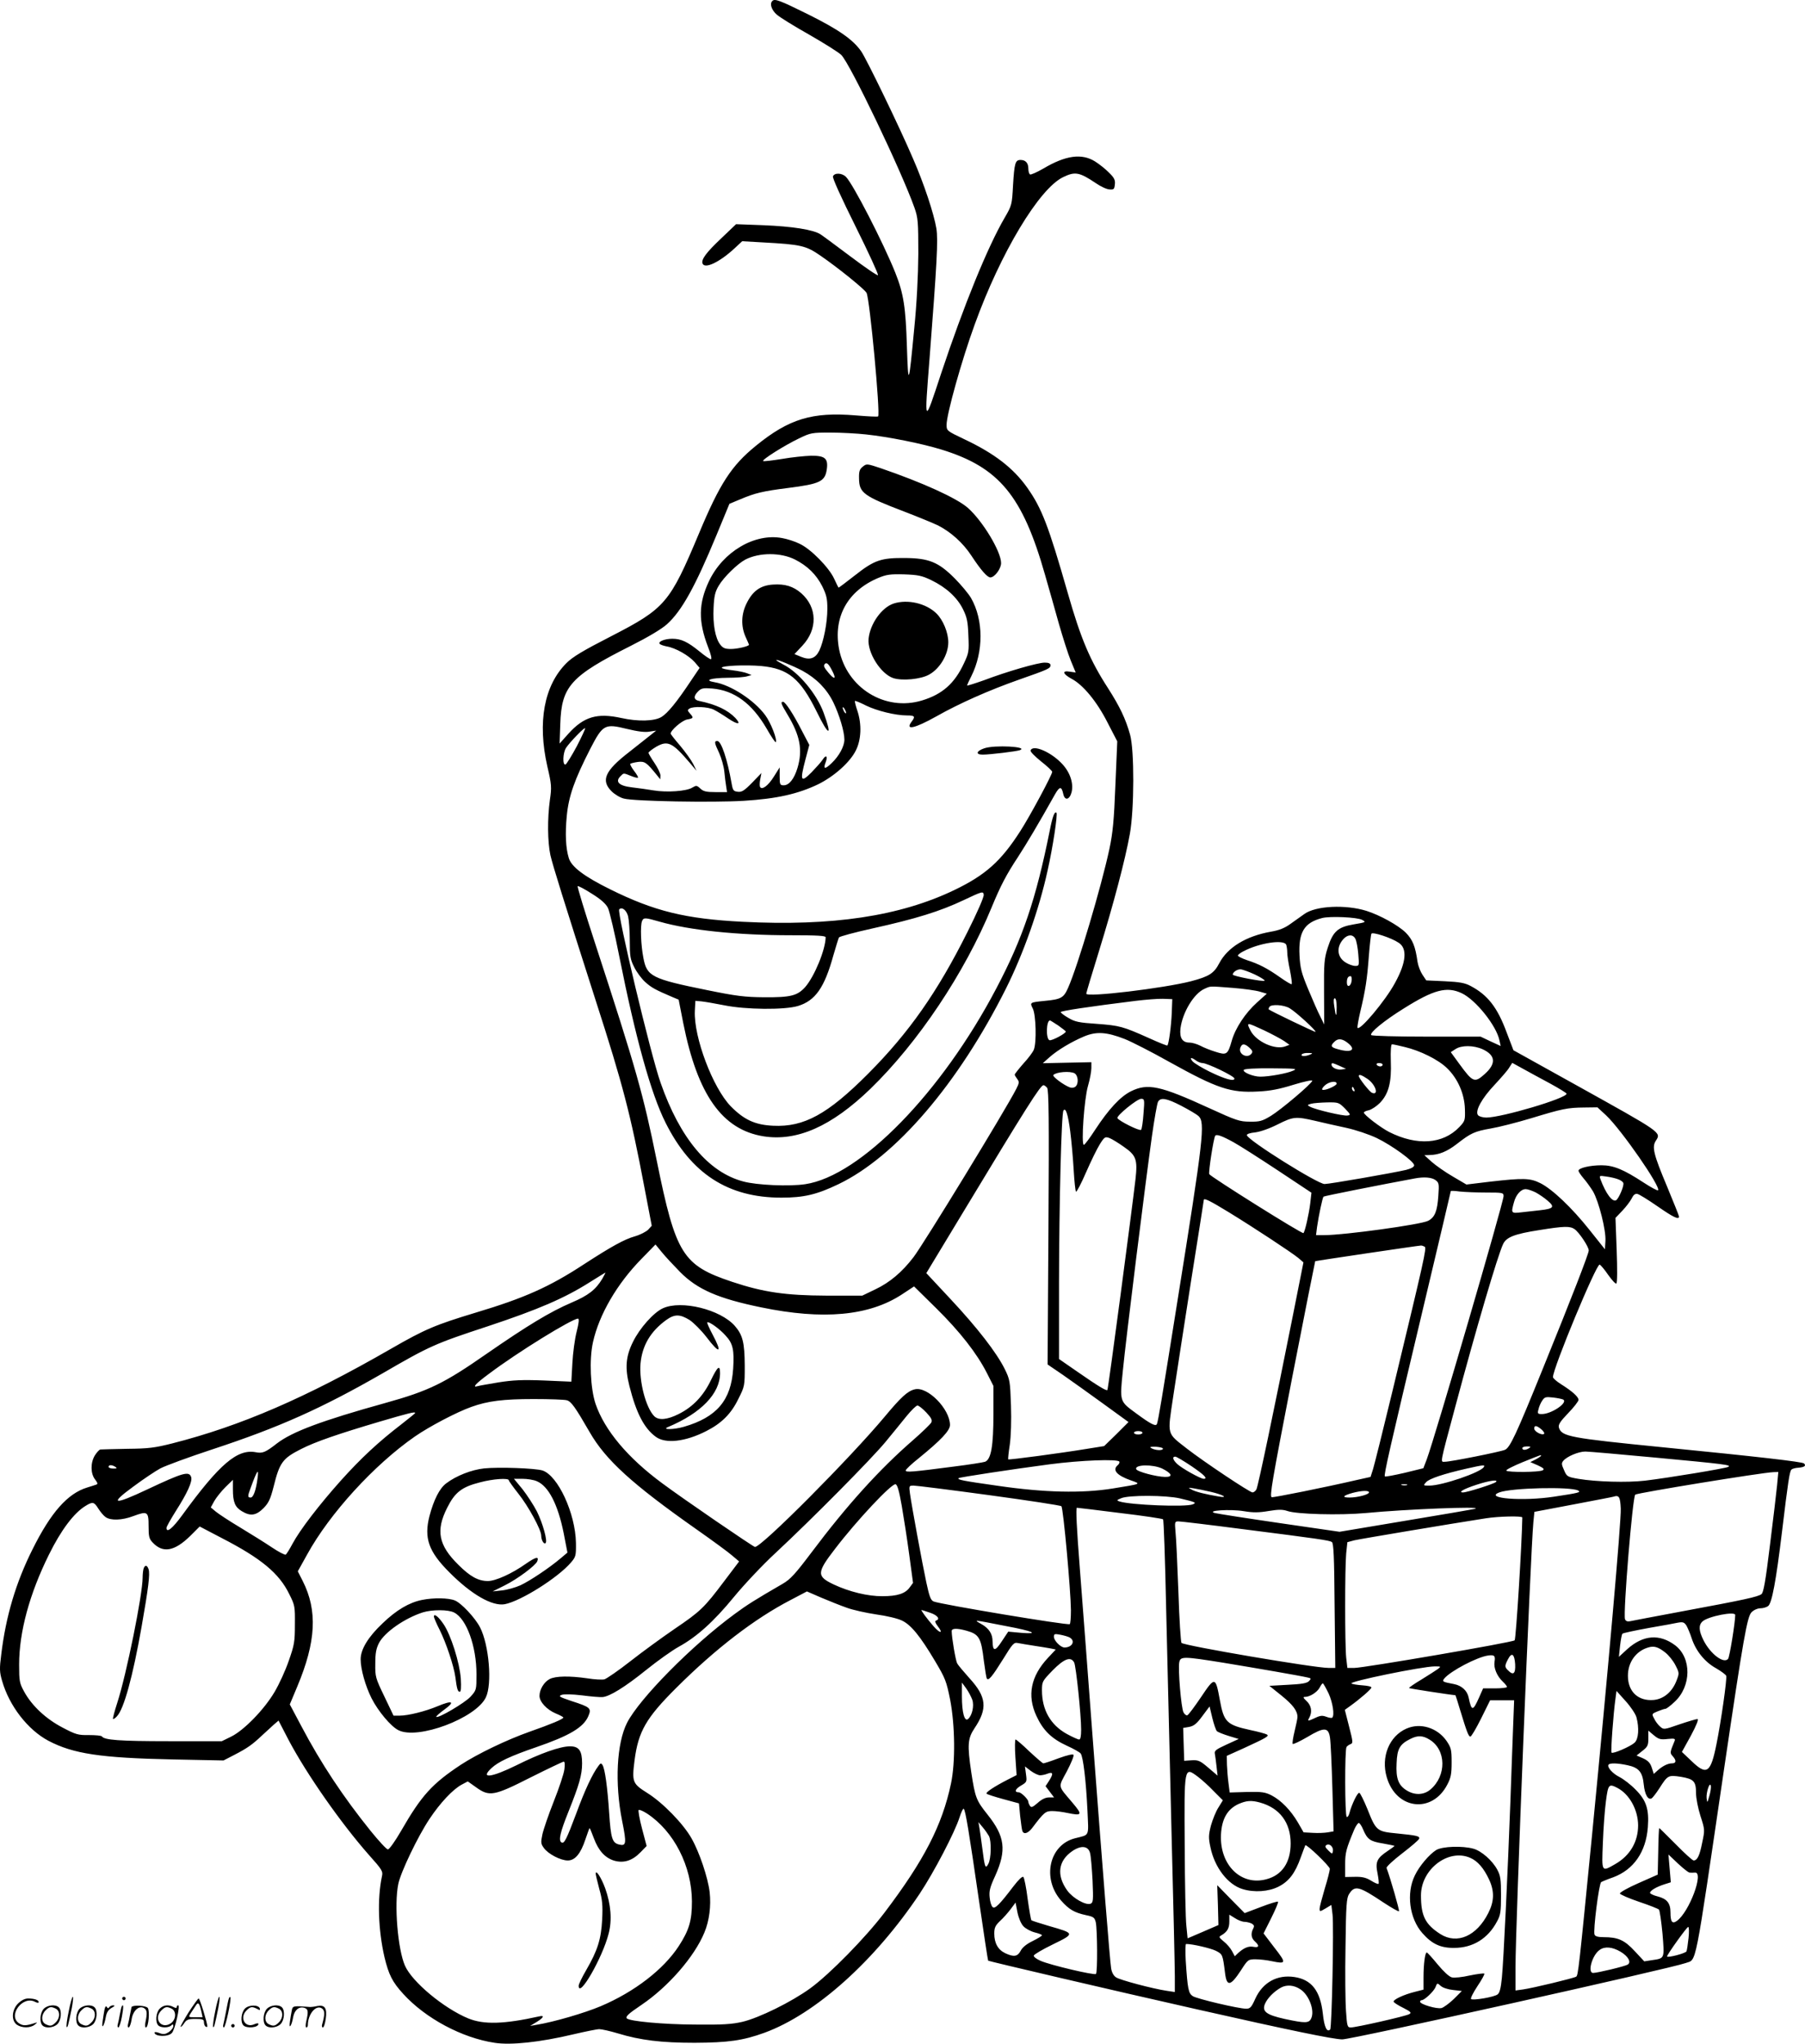 <svg version="1.0" xmlns="http://www.w3.org/2000/svg"
  viewBox="0 0 1059.698 1199.419"
 preserveAspectRatio="xMidYMid meet">
<g transform="translate(-0.267,1199.874) scale(0.1,-0.1)"
fill="#000000" stroke="none">
<path d="M4537 11993 c-17 -16 -5 -53 26 -80 18 -16 104 -69 191 -118 87 -50
172 -103 188 -119 51 -50 352 -678 430 -898 20 -58 22 -80 22 -268 -1 -130 -9
-291 -24 -440 -32 -337 -35 -346 -43 -105 -7 229 -19 310 -68 433 -70 175
-248 521 -290 563 -23 23 -67 25 -76 3 -4 -10 48 -124 133 -295 76 -153 135
-281 131 -285 -4 -4 -75 45 -159 108 -84 63 -165 123 -179 132 -43 27 -164 46
-334 53 l-161 6 -87 -83 c-88 -83 -118 -124 -110 -147 12 -35 99 6 188 88 l45
42 123 -7 c222 -12 252 -19 337 -78 102 -70 258 -196 270 -218 19 -35 82 -711
68 -725 -3 -3 -62 0 -133 6 -253 21 -390 -20 -584 -178 -144 -117 -212 -221
-336 -518 -170 -405 -197 -437 -514 -600 -166 -85 -226 -121 -263 -158 -131
-131 -171 -346 -112 -606 25 -107 26 -122 15 -197 -15 -108 -14 -245 3 -324
14 -61 77 -263 265 -850 161 -498 206 -673 286 -1095 l44 -230 -21 -23 c-12
-12 -47 -30 -78 -39 -61 -17 -137 -59 -299 -164 -203 -133 -349 -198 -636
-284 -238 -72 -297 -97 -497 -212 -502 -289 -883 -453 -1283 -555 -103 -26
-140 -31 -265 -32 -80 -2 -151 -3 -158 -4 -7 -1 -21 -17 -32 -34 -27 -44 -26
-108 1 -142 15 -20 17 -27 7 -30 -7 -3 -31 -10 -53 -17 -115 -35 -213 -145
-322 -364 -97 -194 -156 -391 -183 -616 -11 -84 -10 -104 5 -155 42 -147 151
-287 271 -351 146 -77 307 -101 729 -110 l300 -6 60 31 c78 40 108 61 164 114
25 23 58 53 72 66 l27 23 59 -114 c107 -202 307 -488 472 -675 77 -86 83 -96
76 -125 -28 -131 -22 -315 15 -475 25 -103 46 -145 110 -215 131 -144 345
-258 536 -287 96 -15 267 3 464 50 69 16 137 30 151 30 14 0 63 -11 110 -25
131 -40 255 -55 449 -55 198 1 284 13 411 59 300 110 647 421 911 816 84 126
207 362 234 448 10 31 21 54 25 50 10 -11 30 -129 89 -537 28 -192 52 -351 54
-354 5 -4 721 -172 1232 -287 531 -120 797 -175 847 -175 58 0 1928 416 2016
448 66 25 49 -60 226 1142 113 765 135 891 161 917 13 13 35 23 52 23 15 0 36
6 45 13 22 15 47 148 82 439 35 290 44 351 55 362 5 5 23 10 40 11 36 3 48 11
34 25 -10 10 -274 40 -829 95 -544 54 -594 63 -610 115 -5 17 6 35 54 85 34
35 61 70 61 78 0 18 -37 51 -104 93 -25 16 -46 34 -46 41 0 52 255 666 274
660 6 -2 29 -29 50 -60 22 -31 43 -54 48 -51 6 4 6 85 2 196 l-7 189 40 42
c22 23 47 56 55 72 10 21 20 29 33 27 11 -2 64 -35 119 -73 95 -66 126 -80
126 -60 0 5 -32 84 -70 176 -80 190 -90 233 -66 269 32 50 38 45 -467 326
l-369 205 -39 102 c-55 150 -112 222 -212 275 -33 18 -65 24 -152 28 l-109 5
-22 33 c-12 18 -25 51 -29 75 -13 93 -29 131 -69 172 -45 44 -152 103 -231
128 -122 38 -297 30 -364 -18 -20 -14 -57 -40 -83 -59 -33 -24 -66 -37 -113
-45 -147 -26 -255 -92 -304 -185 -31 -60 -60 -78 -166 -106 -159 -41 -615 -96
-615 -73 0 5 34 119 76 254 84 272 153 533 180 684 26 143 27 493 1 583 -26
93 -61 165 -128 270 -107 165 -161 292 -238 562 -112 391 -152 496 -237 616
-82 116 -194 202 -370 285 -103 49 -104 50 -104 85 0 61 88 377 165 588 152
421 378 797 519 865 70 34 95 30 192 -35 27 -19 63 -36 80 -37 26 -2 29 1 32
30 3 25 -4 39 -34 68 -20 21 -57 50 -82 66 -78 49 -173 36 -303 -41 -38 -22
-74 -38 -79 -35 -6 3 -10 19 -10 34 0 33 -16 51 -46 51 -31 0 -36 -19 -44
-150 -6 -112 -7 -117 -49 -189 -100 -171 -240 -515 -372 -911 -102 -309 -100
-311 -69 85 43 557 51 694 40 763 -14 85 -73 264 -138 412 -81 189 -271 580
-303 627 -49 70 -132 128 -315 219 -164 81 -193 92 -207 77z m551 -2544 c131
-14 326 -53 443 -89 337 -104 475 -270 607 -735 22 -77 59 -206 81 -286 23
-80 54 -178 70 -217 l29 -70 -35 5 c-47 8 -41 -14 11 -42 67 -35 148 -133 210
-255 l58 -112 -11 -257 c-8 -207 -15 -279 -35 -374 -47 -220 -186 -688 -242
-814 -26 -60 -41 -69 -136 -78 -90 -9 -90 -9 -72 -45 19 -37 23 -201 6 -242
-6 -15 -34 -52 -62 -82 -27 -31 -50 -60 -50 -64 0 -4 7 -15 15 -26 12 -16 12
-23 -6 -58 -64 -125 -542 -907 -603 -987 -68 -89 -140 -149 -224 -189 l-77
-37 -210 0 c-241 1 -371 20 -554 81 -291 97 -331 162 -442 708 -80 394 -121
539 -363 1280 -59 180 -105 331 -102 334 3 3 41 -17 83 -44 55 -34 83 -60 95
-84 9 -19 40 -149 67 -287 95 -477 186 -804 271 -973 150 -300 367 -440 680
-440 132 0 208 18 335 79 336 161 704 590 984 1149 101 202 194 463 244 692
31 137 60 330 52 339 -11 10 -23 -21 -40 -108 -80 -398 -158 -629 -312 -921
-322 -614 -800 -1103 -1123 -1151 -92 -14 -283 -6 -364 16 -204 54 -371 253
-485 579 -58 163 -258 1003 -243 1018 16 16 42 -4 52 -40 5 -21 10 -84 10
-143 0 -93 3 -111 26 -156 14 -29 43 -68 65 -88 37 -33 59 -45 160 -88 l36
-15 27 -138 c84 -421 229 -625 471 -664 197 -31 399 58 627 278 279 270 554
680 713 1067 52 126 86 191 154 294 50 77 120 194 218 369 27 47 38 47 48 1 9
-41 37 -35 49 11 12 51 -8 114 -54 164 -66 72 -175 118 -187 80 -2 -7 26 -35
62 -64 36 -28 65 -56 65 -61 0 -17 -131 -261 -188 -349 -113 -176 -204 -257
-387 -345 -319 -153 -716 -213 -1242 -186 -336 17 -519 62 -779 191 -152 75
-227 132 -242 183 -18 58 -22 142 -12 246 11 117 45 213 138 395 74 143 85
149 215 117 62 -15 106 -21 132 -16 l40 6 -35 -28 c-19 -15 -75 -59 -124 -98
-142 -110 -167 -166 -103 -230 18 -18 51 -38 73 -43 61 -16 520 -24 704 -13
193 12 317 40 436 97 93 46 186 128 221 198 32 63 36 154 9 234 -10 29 -16 55
-14 57 2 2 30 -9 63 -26 65 -32 175 -59 243 -59 45 0 50 -6 27 -36 -40 -53 15
-42 144 30 136 77 310 154 486 216 174 61 185 66 185 85 0 10 -11 15 -34 15
-40 0 -218 -51 -358 -104 -54 -19 -98 -33 -98 -30 0 2 11 27 25 54 73 145 72
332 -2 460 -15 25 -58 77 -97 116 -94 94 -150 117 -291 118 -139 1 -179 -12
-292 -101 -51 -40 -95 -73 -97 -73 -1 0 -13 23 -26 52 -30 66 -138 176 -204
206 -26 13 -72 28 -102 33 -161 30 -347 -80 -429 -253 -62 -131 -63 -236 -6
-385 18 -45 24 -73 17 -73 -6 0 -36 20 -66 45 -70 57 -108 75 -160 75 -44 0
-84 -16 -75 -29 2 -5 22 -12 42 -16 53 -9 129 -53 164 -92 l29 -34 -52 -77
c-83 -125 -136 -189 -172 -211 -41 -25 -137 -28 -236 -6 -142 31 -220 8 -311
-93 l-51 -57 4 115 c7 221 61 281 415 459 101 51 180 98 211 126 87 78 166
221 291 523 l76 184 65 27 c85 36 130 47 280 66 189 24 217 38 227 112 8 62
-12 78 -94 77 -37 -1 -114 -9 -171 -19 -57 -9 -106 -15 -109 -12 -8 8 124 91
209 132 70 34 77 35 186 35 62 0 156 -5 210 -11z m-418 -734 c73 -37 125 -88
160 -157 25 -51 30 -73 30 -132 0 -82 -22 -192 -47 -245 -23 -47 -56 -58 -107
-37 l-39 16 46 49 c91 97 88 225 -6 308 -47 41 -96 56 -167 51 -73 -5 -118
-37 -154 -110 -32 -64 -34 -134 -6 -197 11 -24 20 -45 20 -46 0 -9 -69 -25
-106 -25 -34 0 -47 5 -63 26 -29 37 -44 120 -39 216 3 68 9 94 30 129 30 51
110 129 157 154 82 42 208 42 291 0z m800 -121 c87 -42 153 -102 187 -172 23
-47 28 -72 31 -154 4 -92 3 -101 -27 -164 -54 -116 -126 -180 -245 -216 -217
-66 -442 73 -487 300 -36 188 49 343 230 419 48 20 70 23 151 21 82 -3 104 -7
160 -34z m-756 -532 c82 -45 142 -106 181 -185 36 -75 65 -172 65 -219 0 -39
-31 -96 -74 -137 -40 -39 -52 -37 -36 4 14 37 2 47 -18 15 -9 -14 -39 -47 -66
-75 -62 -62 -68 -50 -35 75 l23 87 -44 84 c-50 98 -97 169 -110 169 -16 0 -12
-12 26 -75 74 -123 90 -207 59 -312 -19 -64 -49 -103 -81 -103 -22 0 -24 4
-24 53 l0 52 -34 -54 c-33 -53 -69 -80 -81 -61 -3 5 -3 26 1 46 l7 36 -55 -57
c-46 -47 -61 -56 -84 -53 -25 3 -29 8 -36 48 -25 143 -61 250 -84 250 -19 0
-18 -10 11 -71 13 -29 27 -78 30 -108 3 -31 8 -71 11 -88 l5 -33 -67 0 c-55 0
-72 4 -90 21 -20 19 -24 19 -46 6 -33 -22 -151 -30 -228 -17 -36 6 -93 14
-128 18 -76 9 -100 33 -66 66 19 19 16 19 61 1 20 -8 38 -13 41 -10 3 2 -8 21
-23 40 -15 20 -25 39 -22 41 3 3 23 8 44 11 41 5 51 -2 112 -77 l20 -25 1 23
c0 12 -16 45 -35 73 -19 28 -35 55 -35 60 0 4 20 20 45 35 68 39 95 26 199
-96 l38 -45 -20 41 c-12 23 -46 70 -76 106 -31 36 -56 68 -56 71 0 20 66 77
96 83 39 7 40 10 17 36 -15 17 -15 20 -3 28 24 15 108 11 143 -6 18 -9 56 -32
85 -52 57 -38 79 -37 42 3 -45 47 -112 79 -212 100 -33 6 -36 27 -7 56 19 19
30 21 83 17 130 -11 234 -88 320 -236 26 -46 50 -81 53 -79 11 12 -29 115 -62
159 -65 88 -202 177 -297 193 -65 11 -25 25 77 26 50 0 101 4 115 9 l25 7 -25
10 c-14 6 -53 14 -87 18 -35 4 -63 10 -63 15 0 12 140 18 232 10 158 -15 229
-73 325 -267 72 -148 94 -151 41 -7 -41 111 -146 237 -237 283 -22 12 -41 23
-41 26 0 7 99 -34 154 -63z m176 -3 c24 -47 12 -51 -24 -8 -27 32 -30 41 -20
52 11 10 23 -2 44 -44z m80 -244 c0 -5 -5 -3 -10 5 -5 8 -10 20 -10 25 0 6 5
3 10 -5 5 -8 10 -19 10 -25z m-1581 -196 c-30 -56 -60 -104 -66 -107 -19 -6
-16 69 3 98 23 34 107 121 112 115 2 -2 -20 -50 -49 -106z m2292 -1093 c-174
-348 -341 -587 -581 -828 -237 -238 -377 -315 -558 -306 -107 5 -171 35 -249
114 -106 109 -218 407 -211 559 l3 60 35 -3 c19 -2 79 -12 134 -23 127 -26
355 -28 434 -4 101 31 155 107 207 296 15 52 30 100 33 106 4 6 93 30 197 53
253 56 396 100 535 166 110 52 115 53 118 32 2 -13 -37 -103 -97 -222z m2319
74 c24 -13 22 -14 -49 -26 -95 -16 -123 -42 -154 -139 -20 -63 -22 -90 -21
-260 l1 -189 -23 47 c-14 26 -45 98 -71 160 -40 96 -47 124 -51 198 -7 136 27
193 133 220 46 12 207 5 235 -11z m-4126 -10 c178 -51 459 -80 772 -80 157 0
204 -3 204 -12 -1 -73 -66 -230 -120 -292 -46 -51 -85 -61 -240 -60 -116 1
-164 7 -336 42 -326 66 -354 81 -374 189 -15 76 -19 189 -8 216 9 22 18 21
102 -3z m4340 -124 c52 -33 45 -115 -21 -235 -56 -105 -212 -290 -221 -263 -1
5 6 48 17 94 30 125 40 191 50 325 5 66 12 126 15 132 7 12 117 -24 160 -53z
m-254 23 c6 -11 14 -51 17 -90 6 -68 5 -69 -18 -69 -13 0 -39 9 -56 20 -51 31
-56 91 -13 138 26 28 56 28 70 1z m-406 -35 c3 -9 6 -29 6 -45 0 -17 7 -64 16
-105 8 -42 13 -78 10 -81 -2 -3 -33 15 -68 40 -74 52 -123 78 -195 101 -29 10
-53 22 -53 27 0 4 15 16 33 25 93 49 238 71 251 38z m-185 -174 c35 -17 61
-33 58 -37 -8 -7 -187 27 -187 36 0 14 25 31 45 31 11 0 49 -14 84 -30z m569
-37 c-4 -34 -28 -43 -28 -10 0 25 7 37 22 37 5 0 8 -12 6 -27z m-697 -42 c64
-5 135 -15 158 -22 l41 -12 -57 -51 c-69 -62 -128 -151 -149 -226 -23 -81 -30
-85 -95 -64 -30 9 -70 25 -90 36 -20 10 -48 18 -62 18 -43 0 -60 27 -54 83 12
94 79 206 142 233 36 16 24 16 166 5z m1343 -31 c83 -39 205 -192 222 -278 l7
-32 -59 27 -59 28 -317 0 c-174 0 -320 4 -325 9 -12 12 73 83 189 155 178 112
254 132 342 91z m-1702 -115 c-3 -75 -17 -184 -26 -192 -2 -2 -50 17 -107 43
-154 69 -173 74 -307 84 -105 7 -129 12 -167 35 -25 14 -45 30 -45 34 0 7 166
32 440 66 58 7 130 13 160 12 l55 -2 -3 -80z m968 33 c0 -62 -5 -60 -14 5 -5
31 -4 47 3 47 7 0 11 -22 11 -52z m-275 -7 c37 -22 157 -132 151 -138 -3 -3
-263 122 -275 132 -1 2 0 8 4 14 10 18 87 13 120 -8z m-1359 -101 c24 -17 44
-33 44 -35 0 -12 -84 -56 -96 -51 -22 8 -19 116 3 116 3 0 24 -14 49 -30z
m1210 -29 c46 -22 98 -50 116 -62 l31 -22 -24 -9 c-60 -23 -170 27 -204 91
-26 52 -27 52 81 2z m-820 -50 c40 -16 158 -76 261 -134 283 -157 360 -183
522 -174 70 3 126 14 209 40 62 19 111 29 109 23 -6 -20 -184 -170 -243 -206
-51 -31 -66 -35 -124 -34 -59 0 -80 7 -235 78 -292 134 -364 149 -463 100 -62
-31 -130 -104 -210 -226 -31 -48 -61 -88 -66 -88 -17 0 2 270 24 345 11 38 20
85 20 105 l0 35 -142 -3 -143 -3 39 35 c50 44 130 91 203 122 72 30 131 27
239 -15z m1308 -22 c53 -41 24 -61 -56 -38 -42 11 -46 20 -22 43 21 22 46 20
78 -5z m-575 -30 c17 -16 20 -24 10 -35 -24 -29 -76 -2 -65 34 9 28 26 28 55
1z m911 5 c90 -21 199 -75 249 -125 62 -60 101 -149 104 -237 2 -69 1 -72 -33
-108 -96 -100 -248 -111 -411 -29 -51 26 -149 101 -149 114 0 5 13 11 29 14
16 4 45 23 65 43 51 53 69 120 64 245 -2 62 1 99 7 99 6 0 39 -7 75 -16z m457
-13 c76 -35 81 -84 13 -145 -60 -54 -70 -50 -149 58 l-51 70 28 18 c35 23 105
23 159 -1z m-1012 -31 c-28 -12 -57 -12 -50 0 3 6 21 10 38 9 27 0 29 -2 12
-9z m-671 -35 c11 -8 28 -15 38 -15 28 0 188 -77 188 -91 0 -19 -57 -3 -145
40 -45 22 -89 49 -100 60 -21 24 -9 27 19 6z m844 -32 l37 -17 -28 -4 c-27 -3
-57 12 -57 29 0 12 5 11 48 -8z m252 7 c0 -5 -6 -10 -14 -10 -8 0 -18 5 -21
10 -3 6 3 10 14 10 12 0 21 -4 21 -10z m983 -110 c53 -29 97 -56 97 -60 0 -27
-382 -140 -471 -140 -20 0 -42 6 -49 14 -19 24 22 99 98 179 37 40 76 84 85
100 l18 28 62 -34 c34 -19 106 -58 160 -87z m-1509 75 c-35 -16 -141 -35 -192
-35 -41 0 -106 26 -97 40 4 6 66 10 163 9 142 -1 154 -2 126 -14z m-1283 -15
c22 -13 26 -62 5 -79 -7 -6 -22 -8 -32 -4 -36 13 -106 65 -97 73 18 18 97 24
124 10z m1720 -33 c47 -32 69 -98 27 -82 -15 6 -78 86 -78 99 0 12 17 6 51
-17z m-181 -28 c0 -12 -67 -42 -83 -36 -6 2 0 13 13 25 24 23 70 30 70 11z
m-1700 -24 c10 -12 12 -180 8 -820 l-5 -804 91 -62 c50 -35 157 -111 238 -170
l146 -106 -71 -71 -72 -70 -100 -16 c-151 -25 -459 -66 -463 -62 -2 2 2 41 9
86 7 50 10 141 7 231 -5 142 -6 151 -37 214 -48 96 -159 240 -319 411 l-141
151 208 344 c381 631 462 759 480 759 5 0 14 -7 21 -15z m1804 -11 c3 -8 2
-12 -4 -9 -6 3 -10 10 -10 16 0 14 7 11 14 -7z m-1238 -141 c-3 -48 -10 -91
-14 -95 -9 -9 -134 54 -139 69 -5 15 116 113 139 113 20 0 21 -4 14 -87z m222
46 c44 -23 90 -50 101 -60 40 -38 30 -126 -125 -1094 -91 -571 -110 -686 -119
-713 -6 -17 -38 0 -122 62 -98 72 -97 67 -78 252 17 177 132 1101 171 1378 14
99 30 188 35 198 15 28 50 22 137 -23z m961 -16 c34 -36 35 -38 14 -41 -24 -4
-186 34 -218 51 -19 10 -19 11 5 18 14 4 56 7 94 8 66 1 69 0 105 -36z m1533
-40 c90 -85 323 -421 305 -440 -4 -3 -41 17 -84 45 -119 78 -178 102 -248 102
-68 0 -135 -16 -135 -32 0 -6 13 -25 29 -44 16 -18 41 -53 56 -77 34 -59 77
-228 73 -291 l-3 -49 -90 113 c-103 130 -219 240 -289 275 -60 30 -99 31 -293
9 l-141 -17 -80 47 c-45 26 -100 65 -124 86 l-43 39 30 1 c55 1 103 20 162 66
81 63 102 73 199 90 47 8 153 35 236 60 184 56 213 62 311 63 l78 1 51 -47z
m-3146 -95 c7 -54 16 -154 20 -223 4 -69 10 -128 14 -130 4 -2 31 49 59 114
29 66 65 140 81 165 27 43 31 45 56 36 15 -6 53 -29 85 -52 72 -50 81 -74 68
-190 -20 -174 -160 -1233 -165 -1237 -6 -6 -52 21 -177 108 l-107 74 0 451 c1
469 14 988 26 1007 13 21 27 -22 40 -123z m1437 63 c45 -11 127 -29 182 -41
59 -13 133 -38 180 -60 91 -44 220 -138 220 -160 0 -10 -17 -19 -47 -27 -71
-17 -449 -83 -479 -83 -40 0 -446 254 -456 286 -2 7 17 14 49 17 31 4 85 23
132 47 92 46 106 47 219 21z m-478 -126 c33 -18 149 -92 258 -164 l199 -132
-7 -62 c-7 -60 -31 -167 -40 -175 -7 -7 -547 332 -553 346 -5 14 25 209 35
225 7 11 39 0 108 -38z m2257 -217 c15 -5 29 -15 31 -22 6 -15 -26 -90 -42
-101 -22 -13 -60 38 -91 120 -9 25 -9 25 33 19 23 -3 54 -10 69 -16z m-1073
-4 c22 -16 23 -22 18 -93 -6 -91 -21 -127 -60 -147 -42 -22 -493 -84 -610 -84
l-48 0 6 48 c10 69 32 172 38 178 4 4 342 71 537 107 54 10 97 6 119 -9z m589
-73 c20 -11 53 -33 72 -50 42 -36 34 -46 -47 -55 -29 -3 -78 -9 -108 -12 -61
-7 -62 -6 -44 59 12 45 41 77 69 77 12 0 37 -9 58 -19z m-290 -1 c98 0 102 -1
102 -21 0 -36 -404 -1419 -451 -1545 l-20 -52 -110 -27 c-61 -14 -113 -24
-116 -21 -7 7 26 152 223 980 90 379 164 691 164 694 0 3 24 2 53 -2 28 -3 98
-6 155 -6z m-1509 -117 c150 -92 364 -233 406 -267 l30 -26 -63 -317 c-109
-547 -203 -996 -213 -1015 -5 -10 -16 -18 -23 -18 -16 0 -286 180 -385 257
-120 94 -115 75 -81 303 16 107 63 410 104 673 42 263 76 480 76 483 0 14 36
-4 149 -73z m2028 -98 c27 -19 83 -103 83 -125 0 -19 -101 -279 -270 -695
-156 -385 -192 -462 -222 -475 -28 -12 -319 -70 -352 -70 -28 0 -33 -26 61
325 123 460 248 884 280 952 19 41 66 60 215 83 143 23 178 24 205 5z m-5252
-251 c102 -103 224 -156 477 -208 363 -75 632 -50 824 75 l73 48 129 -127
c141 -139 240 -266 299 -382 l38 -75 0 -165 c0 -189 -14 -266 -49 -280 -12 -4
-94 -17 -182 -28 -252 -33 -284 -35 -284 -23 0 6 35 39 78 73 129 105 182 161
182 194 -1 95 -133 228 -207 209 -42 -10 -80 -45 -176 -160 -203 -243 -722
-765 -762 -765 -9 0 -423 283 -545 374 -202 149 -338 311 -391 466 -30 90 -38
260 -15 362 36 162 141 342 284 488 l83 85 37 -45 c20 -25 69 -77 107 -116z
m4372 148 c12 -8 -2 -70 -188 -842 -55 -228 -107 -436 -115 -462 l-15 -47 -72
-16 c-208 -48 -494 -105 -508 -103 -14 3 2 94 118 693 74 380 136 691 137 692
2 2 601 91 621 92 6 0 15 -3 22 -7z m-4829 -189 c-38 -63 -81 -97 -180 -139
-126 -54 -258 -134 -498 -300 -251 -175 -340 -218 -595 -289 -375 -104 -547
-169 -636 -237 -68 -53 -85 -60 -125 -52 -108 20 -212 -68 -432 -370 -57 -78
-92 -106 -92 -74 0 7 25 51 55 99 69 108 98 174 90 199 -12 37 -49 26 -257
-72 -199 -94 -227 -89 -83 16 59 44 131 92 159 107 28 15 166 66 306 112 392
129 640 240 997 445 279 162 309 175 619 277 298 99 451 165 598 258 50 31 91
57 93 57 1 0 -7 -16 -19 -37z m-150 -310 c-11 -43 -22 -126 -25 -185 l-6 -108
-161 7 c-128 5 -183 2 -266 -11 -58 -10 -113 -19 -122 -22 -36 -11 -15 13 65
72 170 128 487 323 523 324 8 0 5 -26 -8 -77z m5792 -398 c30 -18 -69 -85
-125 -85 -25 0 -27 3 -20 28 3 15 13 38 22 51 14 21 20 23 64 18 27 -3 54 -9
59 -12z m-5850 -4 c26 -7 49 -39 135 -188 94 -163 249 -304 623 -567 97 -68
194 -139 215 -158 l39 -33 -87 -115 c-118 -157 -140 -178 -292 -281 -73 -50
-190 -135 -260 -190 -70 -55 -139 -102 -152 -106 -13 -3 -58 -1 -100 6 -104
15 -186 14 -221 -4 -33 -17 -60 -61 -60 -99 0 -35 43 -81 95 -103 25 -10 45
-21 45 -24 0 -9 -72 -39 -200 -84 -133 -47 -303 -129 -400 -192 -171 -113
-232 -180 -353 -390 -34 -59 -69 -108 -77 -108 -8 0 -53 49 -101 108 -162 201
-292 397 -407 615 l-68 128 44 105 c110 262 120 445 32 619 l-29 57 55 99
c132 240 393 526 632 692 85 59 247 144 332 174 97 35 188 46 365 46 94 0 181
-3 195 -7z m2111 -72 c30 -32 36 -45 29 -59 -5 -9 -53 -56 -107 -103 -198
-172 -388 -382 -596 -659 -95 -126 -124 -158 -169 -184 -164 -95 -210 -124
-283 -178 -252 -185 -559 -497 -631 -638 -61 -120 -73 -355 -29 -575 27 -134
25 -150 -19 -139 -39 10 -47 36 -57 184 -10 153 -25 260 -39 282 -8 13 -12 12
-24 -5 -35 -46 -80 -142 -131 -281 -56 -149 -70 -178 -86 -168 -19 11 -7 61
40 178 64 160 81 218 81 286 0 74 -18 100 -71 100 -57 0 -174 -41 -314 -111
-148 -73 -216 -81 -147 -17 39 37 112 71 260 122 198 68 281 117 309 184 19
45 12 52 -97 87 -74 25 -81 29 -60 37 15 5 61 4 120 -3 52 -7 106 -11 119 -10
41 2 133 59 257 159 67 54 153 115 191 136 106 58 206 148 324 292 60 73 170
190 246 260 219 204 562 551 644 650 41 50 97 118 124 152 28 34 56 62 64 62
8 0 31 -19 52 -41z m-3001 -3 c0 -2 -37 -32 -82 -67 -134 -103 -236 -198 -353
-328 -128 -143 -241 -290 -285 -372 -17 -32 -35 -61 -40 -64 -5 -3 -42 16 -82
43 -40 27 -124 79 -185 116 -62 37 -126 79 -143 93 l-30 25 21 38 c12 21 42
58 65 81 l44 43 0 -56 c0 -74 12 -104 52 -128 51 -31 84 -26 128 18 30 31 40
52 59 126 35 142 53 166 162 221 82 42 219 89 459 160 177 52 210 60 210 51z
m6611 -95 c13 -11 21 -23 17 -27 -12 -11 -58 13 -58 31 0 20 13 19 41 -4z
m-2341 -21 c0 -5 -11 -10 -25 -10 -14 0 -25 5 -25 10 0 6 11 10 25 10 14 0 25
-4 25 -10z m120 -95 c-6 -11 -47 -8 -70 6 -10 6 -1 8 30 7 26 -2 43 -7 40 -13z
m2150 5 c-20 -13 -40 -13 -40 0 0 6 12 10 28 10 21 0 24 -2 12 -10z m735 -55
c418 -39 455 -44 434 -55 -16 -9 -348 -64 -489 -81 -103 -12 -287 -7 -392 11
-63 11 -67 13 -83 51 -15 33 -16 41 -4 55 21 25 89 54 129 54 19 0 202 -16
405 -35z m-665 10 c0 -2 -14 -12 -31 -21 l-32 -16 44 -19 c34 -16 40 -22 29
-29 -19 -12 -207 -13 -214 -2 -3 5 41 27 97 50 117 47 107 43 107 37z m-2052
-61 c76 -52 98 -74 71 -74 -18 0 -127 61 -154 86 -27 25 -32 44 -12 44 6 0 49
-25 95 -56z m-424 27 c3 -5 -1 -14 -9 -21 -34 -28 -6 -60 76 -89 63 -22 66
-20 -106 -48 -180 -29 -402 -24 -675 16 -212 30 -239 36 -229 45 6 5 314 52
534 81 182 24 399 32 409 16z m-5894 -31 c12 -8 9 -10 -12 -10 -16 0 -28 5
-28 10 0 13 20 13 40 0z m6146 -10 c58 -29 65 -50 16 -49 -51 1 -165 31 -169
46 -9 27 97 29 153 3z m1888 9 c-19 -32 -245 -109 -319 -109 -37 0 -38 0 -20
20 19 21 103 49 239 80 98 22 109 23 100 9z m-7200 -71 c-9 -67 -24 -108 -40
-108 -18 0 -18 8 0 56 39 107 50 122 40 52z m8922 -34 c-4 -42 -23 -201 -42
-353 -26 -213 -38 -279 -50 -288 -22 -16 -100 -33 -450 -98 -165 -31 -309 -58
-322 -61 -15 -3 -25 1 -29 12 -12 32 44 715 60 731 11 10 746 130 811 132 l29
1 -7 -76z m-1651 17 c-12 -11 -169 -61 -193 -61 -32 0 5 21 79 45 76 25 131
32 114 16z m-3488 -141 c12 -69 32 -198 44 -288 l22 -163 -20 -27 c-26 -36
-73 -51 -159 -51 -85 -1 -196 26 -287 69 -101 48 -100 69 9 210 127 166 330
382 354 378 11 -2 21 -37 37 -128z m2966 123 c-7 -2 -21 -2 -30 0 -10 3 -4 5
12 5 17 0 24 -2 18 -5z m-2453 -59 c228 -31 419 -60 424 -65 11 -10 55 -494
56 -611 0 -42 -3 -79 -7 -81 -14 -8 -758 116 -799 133 -17 7 -25 28 -43 112
-24 112 -85 444 -96 521 -6 46 -6 47 22 47 15 0 215 -25 443 -56z m1303 19
c69 -16 105 -37 45 -27 -76 13 -135 27 -158 40 -24 13 -24 13 10 8 19 -3 65
-12 103 -21z m2155 8 c18 -10 5 -14 -142 -36 -182 -28 -414 -10 -321 25 70 27
420 35 463 11z m-1228 -11 c0 -12 -66 -30 -114 -30 -47 0 -40 11 17 27 53 14
97 16 97 3z m-1110 -35 c92 -22 100 -25 75 -35 -41 -17 -364 -4 -430 17 -18 6
-17 8 10 19 43 19 263 18 345 -1z m2588 -61 c3 -72 -75 -957 -168 -1909 -78
-793 -82 -830 -94 -837 -14 -9 -255 -67 -312 -75 l-44 -6 0 135 c0 246 88
2434 105 2614 l6 60 227 43 c125 24 232 44 237 46 33 11 40 -1 43 -71z m-8938
1 c12 -19 31 -42 43 -50 30 -21 96 -19 162 6 84 31 90 27 90 -58 0 -62 3 -75
24 -97 60 -64 128 -52 221 39 l55 55 130 -68 c231 -119 337 -207 396 -329 33
-65 34 -73 33 -178 0 -100 -3 -120 -36 -213 -19 -56 -57 -139 -84 -184 -61
-103 -179 -224 -254 -261 l-55 -27 -310 0 c-293 0 -380 7 -394 28 -3 5 -37 8
-76 8 -64 -1 -77 3 -155 44 -98 51 -180 128 -225 210 -28 51 -30 62 -30 160 0
191 61 415 175 645 71 144 147 245 215 286 42 26 50 24 75 -16z m6000 -26
c135 -16 248 -33 251 -37 4 -4 12 -239 18 -522 7 -283 21 -864 31 -1290 11
-426 20 -817 20 -869 l0 -93 -47 7 c-81 12 -274 63 -298 79 -15 10 -25 29 -29
53 -7 45 -48 554 -111 1388 -25 336 -58 769 -73 963 -18 228 -24 352 -17 352
6 0 120 -14 255 -31z m2085 26 c-5 -3 -187 -34 -404 -70 l-394 -66 -351 51
c-193 28 -364 55 -381 59 -54 15 90 24 170 11 54 -9 88 -9 146 1 60 10 83 9
110 0 53 -19 306 -26 459 -12 242 23 682 40 645 26z m275 -52 c-2 -149 -37
-713 -45 -721 -11 -12 -886 -162 -941 -162 l-41 0 -7 61 c-8 79 -8 523 0 611
l7 66 41 11 c34 8 565 97 771 129 75 12 215 15 215 5z m-1645 -68 c448 -57
511 -66 527 -76 10 -7 14 -84 16 -374 l4 -365 -39 0 c-83 0 -847 130 -864 147
-4 4 -13 139 -18 298 -6 160 -13 318 -17 353 -5 60 -5 62 18 62 13 0 181 -20
373 -45z m-2323 -461 c37 -14 116 -31 175 -40 60 -8 127 -24 151 -36 53 -25
107 -91 195 -239 60 -101 66 -117 88 -226 29 -152 31 -367 5 -491 -52 -246
-158 -451 -389 -756 -112 -148 -322 -362 -437 -446 -110 -80 -301 -174 -399
-197 -61 -14 -116 -18 -281 -16 -183 1 -379 19 -397 36 -10 10 9 28 85 79 157
106 311 282 370 425 29 69 40 157 31 237 -10 85 -60 234 -106 315 -48 86 -170
211 -260 267 -87 55 -91 64 -75 191 22 170 67 249 247 428 230 229 458 404
668 513 l97 51 83 -36 c45 -19 112 -46 149 -59z m491 -30 c45 -15 61 -38 35
-46 -8 -3 -5 -13 10 -33 35 -44 14 -45 -25 0 -39 45 -76 95 -70 95 2 0 24 -7
50 -16z m4727 -13 c0 -43 -33 -248 -42 -258 -25 -30 -103 28 -144 109 -28 56
-30 89 -6 111 33 30 192 61 192 38z m-4278 -66 c156 -29 197 -48 86 -39 l-76
7 -38 -57 c-39 -60 -53 -60 -54 -1 0 45 -21 77 -65 102 -47 27 -58 28 147 -12z
m3992 3 c7 -13 21 -45 30 -73 24 -74 77 -140 142 -176 31 -18 58 -38 61 -45 6
-15 -30 -268 -57 -401 -34 -170 -57 -186 -146 -100 l-57 54 53 96 c33 62 47
97 38 97 -7 0 -55 -14 -105 -31 -92 -32 -93 -32 -114 -13 -12 10 -28 31 -35
47 -15 27 -14 28 20 42 20 8 40 15 46 15 6 0 30 18 54 41 99 91 101 258 3 332
-91 68 -187 61 -280 -22 l-50 -46 7 65 c4 36 10 68 14 71 4 4 75 19 157 34 83
14 157 28 165 30 33 6 40 4 54 -17z m-4229 -29 c76 -21 88 -41 104 -179 7 -51
14 -97 17 -102 10 -16 33 13 96 114 56 91 63 99 87 94 14 -3 58 -10 96 -16 39
-6 83 -13 98 -16 l28 -6 -46 -49 c-101 -108 -123 -221 -68 -340 39 -85 89
-134 178 -175 40 -18 77 -39 82 -46 15 -18 32 -164 40 -334 7 -159 15 -141
-74 -164 -151 -39 -194 -236 -81 -365 47 -53 78 -71 147 -86 44 -9 50 -14 57
-42 9 -43 11 -294 1 -303 -9 -9 -268 52 -325 77 -25 11 -42 24 -40 31 2 7 53
37 113 66 129 63 129 64 -22 107 -54 16 -101 31 -105 34 -3 3 -13 60 -22 125
-8 66 -20 124 -25 129 -6 6 -27 -14 -58 -54 -82 -108 -110 -136 -123 -122 -7
6 -15 31 -17 56 -4 37 1 59 33 128 67 150 57 230 -46 359 -66 83 -72 98 -95
247 -24 162 -21 199 19 259 78 116 71 184 -30 294 -34 38 -67 77 -72 87 -9 17
-32 152 -32 189 0 17 30 18 85 3z m607 -40 c36 -20 16 -59 -30 -59 -22 0 -62
40 -62 63 0 17 5 18 37 12 21 -4 46 -11 55 -16z m3498 -89 c19 -15 46 -48 59
-74 23 -45 23 -47 7 -89 -25 -67 -75 -109 -134 -115 -91 -8 -152 48 -152 142
0 79 47 145 119 166 35 11 59 3 101 -30z m-1003 -54 c-6 -36 14 -84 49 -117
13 -12 24 -26 24 -31 0 -4 -32 -8 -70 -8 l-70 0 -24 -54 c-36 -81 -44 -81 -61
0 -8 40 -40 70 -85 79 -69 13 -72 15 -58 33 37 44 192 126 258 135 36 5 43 -2
37 -37z m121 -14 c3 -56 -11 -68 -42 -36 -20 19 -20 27 0 65 22 43 38 31 42
-29z m-1710 8 c194 -32 449 -76 491 -86 22 -5 23 -6 8 -22 -13 -12 -43 -17
-124 -21 l-108 -6 71 -57 c68 -55 94 -90 94 -126 0 -9 -8 -47 -17 -84 -9 -37
-14 -70 -11 -74 4 -3 42 15 85 40 100 60 125 59 134 -4 4 -25 10 -158 14 -297
l7 -252 -34 -6 c-18 -3 -57 -5 -87 -3 l-55 3 -34 59 c-42 71 -97 128 -154 158
-38 19 -56 22 -145 20 l-101 -3 -7 55 c-4 30 -8 78 -9 107 l-1 53 100 45 c137
63 152 72 134 81 -8 4 -50 16 -94 25 -141 31 -157 46 -181 178 -25 137 -29
137 -110 16 -38 -56 -74 -105 -81 -107 -6 -2 -16 6 -22 17 -14 25 -33 256 -25
294 7 36 24 35 262 -3z m-879 2 c11 -21 41 -308 41 -394 0 -40 -4 -58 -12 -58
-7 0 -40 15 -73 33 -95 53 -145 141 -145 255 0 52 2 55 63 118 67 68 106 83
126 46z m2136 -38 c-11 -8 -55 -36 -97 -62 -42 -25 -75 -48 -73 -50 2 -3 242
-40 272 -42 1 0 14 -39 28 -87 39 -128 49 -155 60 -156 6 0 34 48 63 106 l53
107 71 0 70 0 -6 -157 c-3 -87 -11 -284 -16 -438 -15 -404 -40 -936 -50 -1034
-6 -61 -13 -88 -25 -97 -21 -16 -146 -37 -156 -27 -4 4 13 38 38 76 25 37 43
70 40 73 -3 3 -42 -2 -86 -11 -43 -10 -91 -15 -105 -11 -16 4 -49 35 -83 76
-32 39 -60 70 -64 70 -10 0 -19 -68 -19 -146 l0 -72 -47 -12 c-70 -17 -135
-48 -128 -60 4 -6 29 -22 58 -36 43 -22 48 -28 33 -36 -21 -12 -312 -78 -343
-78 -20 0 -22 7 -28 95 -4 53 -6 223 -3 379 3 244 6 286 21 309 34 53 57 47
204 -51 46 -30 86 -53 89 -50 4 5 -51 196 -73 254 -2 7 39 45 91 85 52 40 97
78 100 86 6 16 -12 20 -133 32 -114 11 -120 15 -170 142 -21 51 -42 94 -48 96
-10 4 -45 -69 -58 -119 -4 -16 -11 -25 -16 -22 -11 6 -12 394 -1 410 4 6 14
13 24 17 15 5 14 14 -9 103 l-25 98 28 20 c63 45 128 102 128 111 1 6 -24 11
-54 13 -30 2 -59 7 -63 11 -12 12 412 99 488 100 38 0 39 0 20 -15z m-2734
-181 c12 -36 -1 -92 -25 -113 -21 -17 -36 39 -36 133 l0 81 25 -34 c13 -18 29
-48 36 -67z m2092 37 c24 -53 36 -128 21 -142 -3 -3 -18 -1 -34 5 -23 9 -36 8
-65 -6 -45 -21 -48 -21 -35 2 18 34 11 71 -16 96 -21 20 -23 25 -10 25 29 0
71 27 86 54 7 14 16 26 19 26 3 -1 18 -27 34 -60z m1807 -139 c17 -63 13 -128
-11 -150 -24 -22 -127 -67 -135 -58 -6 5 11 233 23 317 l6 45 53 -59 c30 -33
58 -75 64 -95z m-2463 -82 c6 -6 37 -18 69 -28 l59 -18 -72 -33 c-61 -28 -72
-36 -68 -54 2 -12 7 -45 10 -75 l6 -53 -54 46 c-49 42 -59 46 -98 44 l-44 -3
-3 96 -3 97 36 6 c28 6 44 19 77 64 l42 56 16 -67 c9 -37 21 -72 27 -78z
m2646 -46 c41 4 47 2 41 -12 -28 -67 -28 -70 -11 -89 23 -25 21 -42 -4 -42
-25 0 -56 -16 -85 -42 l-22 -20 -12 37 c-9 28 -22 41 -50 54 l-39 17 35 28
c30 23 34 33 34 72 l0 46 32 -27 c28 -23 39 -27 81 -22z m-6477 -179 c-3 -25
-31 -109 -62 -187 -31 -78 -61 -166 -67 -194 -10 -47 -9 -56 9 -80 25 -35 98
-73 140 -73 43 0 76 40 104 125 12 36 23 65 24 65 2 0 13 -27 25 -59 27 -73
65 -115 119 -132 56 -16 106 -1 154 48 l37 38 -27 102 c-15 56 -23 105 -20
109 4 4 27 -6 50 -21 158 -104 262 -309 263 -515 0 -112 -16 -168 -77 -262
-89 -137 -260 -269 -458 -353 -97 -41 -277 -93 -375 -109 l-40 -7 38 23 c41
25 49 41 15 33 -207 -46 -325 -49 -416 -12 -143 59 -330 214 -372 310 -42 96
-64 358 -39 479 14 69 115 280 184 383 62 93 136 172 188 200 l36 19 48 -34
c79 -57 105 -52 322 58 100 50 188 92 193 92 7 0 8 -17 4 -46z m6242 25 c66
-14 88 -40 95 -113 6 -60 26 -94 47 -81 6 4 27 31 45 59 49 77 52 78 126 67
76 -13 89 -26 89 -97 0 -29 12 -89 26 -133 26 -80 26 -82 10 -157 -15 -77 -29
-104 -50 -104 -7 0 -54 43 -105 95 -52 52 -95 95 -97 95 -2 0 -5 -62 -6 -137
l-3 -136 -113 -50 c-62 -27 -111 -55 -109 -61 2 -6 52 -28 111 -48 60 -20 113
-41 118 -46 5 -5 14 -69 21 -141 12 -149 14 -145 -62 -156 l-45 -7 -56 60
c-60 65 -98 82 -183 82 -33 0 -49 5 -53 15 -9 23 26 299 39 308 7 4 38 17 70
28 121 45 193 149 204 294 8 106 -9 158 -72 221 -28 29 -70 61 -93 73 -42 21
-75 58 -66 73 7 11 53 10 112 -3z m-2522 -68 c21 -16 63 -53 92 -84 l54 -54
-26 -42 c-15 -23 -34 -71 -44 -106 -14 -55 -15 -72 -3 -127 24 -118 102 -220
189 -246 69 -21 152 -15 210 14 62 31 99 80 132 174 13 36 25 67 26 69 7 9
144 -123 144 -138 0 -10 -13 -62 -30 -117 -16 -54 -30 -107 -30 -117 0 -18 2
-18 34 1 l35 21 7 -57 c8 -69 -4 -664 -14 -674 -19 -19 -35 15 -43 93 -15 134
-66 200 -167 215 -101 15 -185 -31 -229 -126 -23 -52 -31 -60 -54 -60 -44 0
-290 58 -314 74 -25 17 -30 40 -41 209 -3 53 -2 97 2 97 39 0 144 -25 175 -40
40 -21 40 -21 54 -132 10 -80 32 -76 93 17 41 64 43 65 87 65 24 0 67 -5 94
-11 86 -18 87 -12 16 79 l-64 84 45 90 c25 50 43 93 40 96 -4 3 -49 -11 -101
-31 l-95 -36 -81 82 -80 82 4 -117 3 -117 -90 -39 -91 -39 -7 71 c-5 39 -9
251 -10 472 -3 469 -4 466 78 405z m3002 -113 c-12 -42 -12 -42 -16 -12 -3 35
19 100 25 72 2 -9 -2 -36 -9 -60z m-540 48 c71 -37 121 -128 122 -219 0 -97
-47 -178 -134 -228 -82 -47 -80 -50 -73 124 3 83 11 194 18 245 13 99 17 104
67 78z m-2098 -86 c116 -32 180 -118 180 -240 0 -111 -50 -186 -142 -210 -149
-41 -276 84 -267 263 5 92 38 148 102 178 48 21 76 23 127 9z m-1591 -197 c15
-30 13 -133 -4 -163 -17 -32 -21 -22 -35 90 -6 47 -14 101 -17 120 l-6 35 25
-30 c14 -16 30 -40 37 -52z m2196 40 c25 -59 41 -71 116 -83 38 -7 69 -13 69
-15 0 -1 -18 -14 -40 -29 -63 -42 -74 -64 -60 -131 6 -31 9 -59 6 -62 -3 -3
-22 5 -43 18 -29 18 -52 24 -95 23 l-58 -1 0 73 c0 71 6 92 54 207 9 20 21 37
26 37 5 0 17 -17 25 -37z m-177 -129 c-3 -17 -5 -17 -27 5 -19 19 -21 25 -10
32 18 11 42 -13 37 -37z m-1426 -9 c5 -16 11 -89 15 -161 5 -120 4 -131 -12
-138 -28 -10 -103 32 -136 77 -65 90 -54 175 29 232 51 35 93 31 104 -10z
m3520 -116 c7 -1 21 -1 31 0 56 6 -33 -233 -106 -284 -27 -19 -37 -5 -37 50 0
55 -21 80 -75 94 -25 6 -45 16 -45 21 0 13 37 35 84 50 l38 12 -7 81 -7 82 56
-53 c30 -28 61 -53 68 -53z m-3911 -315 c13 -14 43 -30 66 -36 24 -6 43 -13
43 -17 0 -4 -25 -19 -55 -34 -35 -17 -60 -37 -70 -57 -18 -34 -40 -38 -91 -14
-42 20 -64 59 -64 115 0 34 6 47 33 73 19 17 47 49 63 70 l29 39 11 -57 c7
-34 21 -67 35 -82z m1298 26 c12 0 31 -5 42 -10 15 -9 17 -15 9 -30 -15 -29
-12 -55 10 -75 28 -25 25 -38 -7 -32 -30 6 -56 -5 -90 -35 l-21 -20 -16 30
c-9 17 -30 42 -48 56 -29 24 -31 28 -16 36 36 21 48 42 48 82 l0 40 34 -21
c18 -12 43 -21 55 -21z m2607 -95 c-4 -36 -9 -71 -12 -78 -4 -12 -114 -40
-114 -30 0 11 116 173 124 173 5 0 6 -29 2 -65z m-400 -80 c46 -27 65 -62 43
-76 -16 -10 -178 -49 -203 -49 -35 0 -6 105 38 135 30 22 74 18 122 -10z
m-983 -225 l52 -6 -47 -47 c-27 -26 -59 -49 -72 -53 -28 -7 -126 22 -126 37 0
5 4 9 9 9 17 0 73 53 82 78 9 24 10 24 30 6 12 -11 43 -21 72 -24z m-896 4
c51 -33 85 -124 64 -170 -13 -30 -35 -30 -156 -4 -108 24 -134 44 -116 88 15
35 54 74 96 97 33 17 75 14 112 -11z M5068 9260 c-19 -15 -23 -28 -22 -69 1
-85 25 -103 269 -196 83 -32 170 -68 195 -80 76 -39 147 -103 196 -178 56 -85
93 -127 111 -127 25 0 63 51 63 84 0 68 -108 247 -195 324 -66 58 -267 149
-512 233 -81 27 -83 27 -105 9z M5781 7607 c-47 -16 -52 -37 -9 -37 43 0 198
19 218 26 55 21 -149 32 -209 11z M5250 8457 c-71 -23 -139 -119 -148 -207 -8
-81 71 -206 145 -231 53 -17 162 -7 211 21 63 35 112 118 112 189 0 58 -31
132 -70 170 -61 59 -168 84 -250 58z M3895 4321 c-54 -24 -137 -117 -176 -197
-43 -86 -48 -154 -21 -260 40 -158 86 -247 154 -297 57 -43 174 -30 297 33 89
45 146 101 188 188 38 75 38 77 38 197 -1 135 -12 179 -58 232 -85 97 -314
153 -422 104z m156 -69 c24 -16 69 -61 99 -100 79 -104 95 -95 35 17 -19 36
-33 67 -30 69 8 8 73 -38 108 -78 43 -46 51 -85 44 -194 -12 -185 -96 -285
-290 -341 -59 -17 -133 -18 -92 -1 193 81 305 196 305 316 0 51 -14 40 -52
-38 -45 -95 -107 -160 -191 -202 -68 -34 -117 -38 -143 -13 -50 50 -90 206
-81 309 10 107 59 189 151 256 49 35 80 35 137 0z M2845 3381 c-74 -8 -164
-43 -223 -88 -39 -29 -73 -97 -98 -192 -33 -129 -5 -208 116 -329 130 -131
252 -201 326 -188 94 18 312 155 389 245 28 33 30 39 29 115 -3 173 -106 396
-197 425 -43 13 -255 21 -342 12z m145 -70 c0 -4 25 -39 55 -77 60 -75 135
-213 135 -247 0 -27 16 -54 26 -44 12 12 -16 114 -51 185 -19 37 -57 95 -84
130 l-51 62 50 0 c28 0 66 -6 84 -14 69 -29 124 -136 158 -305 l22 -114 -39
-33 c-66 -56 -181 -133 -237 -159 -29 -13 -78 -27 -108 -30 l-55 -6 70 35 c75
37 182 117 192 142 11 30 -8 26 -66 -14 -83 -59 -179 -102 -224 -102 -56 0
-104 26 -173 95 -117 115 -134 201 -66 335 45 90 85 122 192 149 78 21 170 27
170 12z M2480 2609 c-75 -15 -150 -59 -231 -137 -85 -80 -129 -153 -129 -211
0 -59 28 -157 64 -229 38 -75 113 -165 157 -187 113 -59 456 70 514 192 38 78
19 308 -34 411 -28 55 -110 143 -148 158 -36 15 -124 17 -193 3z m189 -74 c73
-37 131 -198 131 -362 0 -92 0 -93 -35 -132 -33 -36 -191 -129 -201 -118 -3 2
19 22 48 43 65 47 47 56 -41 19 -72 -30 -172 -55 -222 -55 l-36 0 -54 113
c-52 108 -54 115 -53 192 0 62 5 89 22 122 33 63 151 145 257 179 55 17 150
17 184 -1z M2550 2511 c0 -5 15 -41 34 -78 38 -76 83 -211 92 -276 9 -71 14
-87 26 -87 7 0 9 24 6 78 -7 93 -58 256 -102 320 -30 44 -56 64 -56 43z M846
2794 c-3 -9 -6 -33 -6 -54 0 -99 -95 -569 -149 -735 -16 -49 -27 -92 -25 -94
3 -3 13 4 23 15 41 42 93 232 145 526 40 228 50 309 41 337 -8 25 -21 27 -29
5z M5964 1685 l7 -104 -53 -27 c-78 -40 -131 -75 -123 -82 3 -4 47 -18 98 -32
l92 -25 7 -75 c5 -41 10 -81 13 -87 8 -22 33 -14 57 17 71 94 79 100 119 100
21 0 61 -5 88 -11 87 -18 91 -12 30 60 -88 104 -85 87 -33 184 25 48 43 91 39
97 -3 6 -38 -2 -87 -20 -45 -17 -85 -30 -90 -30 -4 0 -41 32 -82 70 -40 39
-77 70 -81 70 -4 0 -5 -47 -1 -105z m145 -105 c11 0 31 4 45 10 32 12 34 -2 6
-45 l-19 -29 25 -33 25 -33 -30 0 c-20 0 -43 -11 -66 -32 -30 -26 -38 -29 -46
-17 -5 8 -9 18 -9 23 0 15 -42 56 -56 56 -28 0 -22 19 12 39 36 21 36 23 30
68 l-6 45 34 -26 c19 -14 44 -26 55 -26z M8260 1854 c-101 -44 -151 -166 -116
-285 55 -191 267 -216 356 -43 21 40 25 63 25 130 0 75 -3 86 -30 126 -54 77
-153 108 -235 72z m136 -65 c98 -60 100 -212 4 -293 -38 -32 -91 -34 -137 -6
-50 30 -66 70 -61 161 3 85 19 112 82 143 42 21 72 20 112 -5z M8434 1141
c-40 -25 -99 -94 -125 -149 -51 -104 -32 -252 44 -338 56 -64 107 -88 187 -87
110 0 199 55 252 156 20 36 23 57 23 152 0 94 -3 116 -22 151 -29 54 -93 110
-140 123 -64 18 -183 14 -219 -8z m199 -45 c45 -19 81 -61 113 -130 31 -68 29
-127 -6 -195 -68 -135 -183 -185 -281 -123 -89 57 -114 107 -114 227 0 153
160 276 288 221z M3500 1002 c0 -6 10 -47 21 -89 18 -63 21 -96 17 -178 -6
-117 -27 -183 -93 -297 -25 -43 -45 -84 -45 -93 0 -79 140 164 176 306 21 80
13 172 -20 265 -23 63 -56 114 -56 86z M406 194 c-10 -47 -15 -88 -12 -91 5
-6 9 7 30 110 7 37 10 67 6 67 -4 0 -15 -39 -24 -86z M720 270 c0 -5 5 -10 10
-10 6 0 10 5 10 10 0 6 -4 10 -10 10 -5 0 -10 -4 -10 -10z M1266 194 c-10 -47
-15 -88 -12 -91 5 -6 9 7 30 110 7 37 10 67 6 67 -4 0 -15 -39 -24 -86z M1346
269 c-3 -8 -10 -41 -16 -74 -6 -33 -14 -68 -16 -77 -3 -10 -1 -18 3 -18 10 0
46 171 38 178 -2 3 -7 -1 -9 -9z M109 241 c-38 -38 -41 -101 -7 -125 29 -20
79 -20 104 0 18 14 18 15 1 10 -53 -17 -69 -17 -92 -2 -69 45 21 166 94 126
12 -6 21 -7 21 -1 0 12 -25 21 -62 21 -19 0 -39 -10 -59 -29z M1110 189 c-28
-45 -49 -83 -47 -85 2 -3 12 7 21 21 14 21 24 25 66 25 43 0 50 -3 50 -19 0
-11 5 -23 10 -26 6 -3 10 -3 10 1 0 20 -44 164 -51 164 -4 0 -30 -37 -59 -81z
m75 4 l7 -33 -42 0 c-42 0 -42 0 -28 23 8 12 21 32 29 44 15 25 22 18 34 -34z
M260 210 c-22 -22 -27 -79 -8 -98 19 -19 66 -14 88 8 22 22 27 79 8 98 -19 19
-66 14 -88 -8z m71 0 c25 -14 25 -54 -1 -80 -23 -23 -33 -24 -61 -10 -25 14
-25 54 1 80 23 23 33 24 61 10z M470 210 c-22 -22 -27 -79 -8 -98 19 -19 66
-14 88 8 22 22 27 79 8 98 -19 19 -66 14 -88 -8z m71 0 c25 -14 25 -54 -1 -80
-23 -23 -33 -24 -61 -10 -25 14 -25 54 1 80 23 23 33 24 61 10z M616 204 c-3
-16 -8 -47 -11 -69 -8 -51 10 -26 19 27 5 27 15 42 34 53 18 10 22 14 10 15
-9 0 -20 -5 -24 -11 -5 -8 -9 -8 -14 1 -5 8 -10 3 -14 -16z M717 223 c-2 -4
-7 -26 -11 -48 -4 -22 -9 -48 -12 -57 -3 -10 -1 -18 4 -18 4 0 14 28 20 62 11
58 10 81 -1 61z M775 220 c-1 -3 -5 -23 -9 -45 -4 -22 -9 -48 -12 -57 -3 -10
-1 -18 4 -18 5 0 13 20 17 45 7 53 44 87 74 68 17 -11 19 -28 8 -80 -4 -18 -3
-33 2 -33 16 0 24 99 11 115 -12 14 -87 18 -95 5z M940 210 c-22 -22 -27 -79
-8 -98 15 -15 61 -15 76 0 9 9 12 8 12 -5 0 -9 -12 -24 -26 -34 -21 -13 -32
-15 -55 -6 -16 6 -29 8 -29 3 0 -24 81 -27 102 -2 18 19 50 162 37 162 -5 0
-9 -5 -9 -10 0 -7 -6 -7 -19 0 -30 16 -59 12 -81 -10z m71 0 c29 -16 25 -65
-6 -86 -56 -37 -103 28 -55 76 23 23 33 24 61 10z M1441 211 c-23 -23 -28 -80
-9 -99 19 -19 88 -13 88 9 0 5 -11 4 -24 -2 -54 -25 -89 38 -46 81 23 23 33
24 62 9 16 -9 19 -8 16 3 -8 22 -64 22 -87 -1z M1570 210 c-22 -22 -27 -79 -8
-98 19 -19 66 -14 88 8 22 22 27 79 8 98 -19 19 -66 14 -88 -8z m71 0 c25 -14
25 -54 -1 -80 -23 -23 -33 -24 -61 -10 -25 14 -25 54 1 80 23 23 33 24 61 10z
M1716 201 c-3 -14 -8 -44 -11 -66 -8 -51 10 -26 19 27 8 41 35 63 66 53 22 -7
24 -21 11 -77 -5 -22 -5 -38 0 -38 5 0 9 6 9 13 0 68 51 125 85 97 15 -13 15
-35 -1 -92 -3 -10 -1 -18 4 -18 6 0 13 23 17 50 9 63 -5 84 -49 76 -17 -4 -35
-6 -41 -6 -101 8 -104 7 -109 -19z M1360 110 c0 -5 5 -10 10 -10 6 0 10 5 10
10 0 6 -4 10 -10 10 -5 0 -10 -4 -10 -10z"/>
</g>
</svg>
